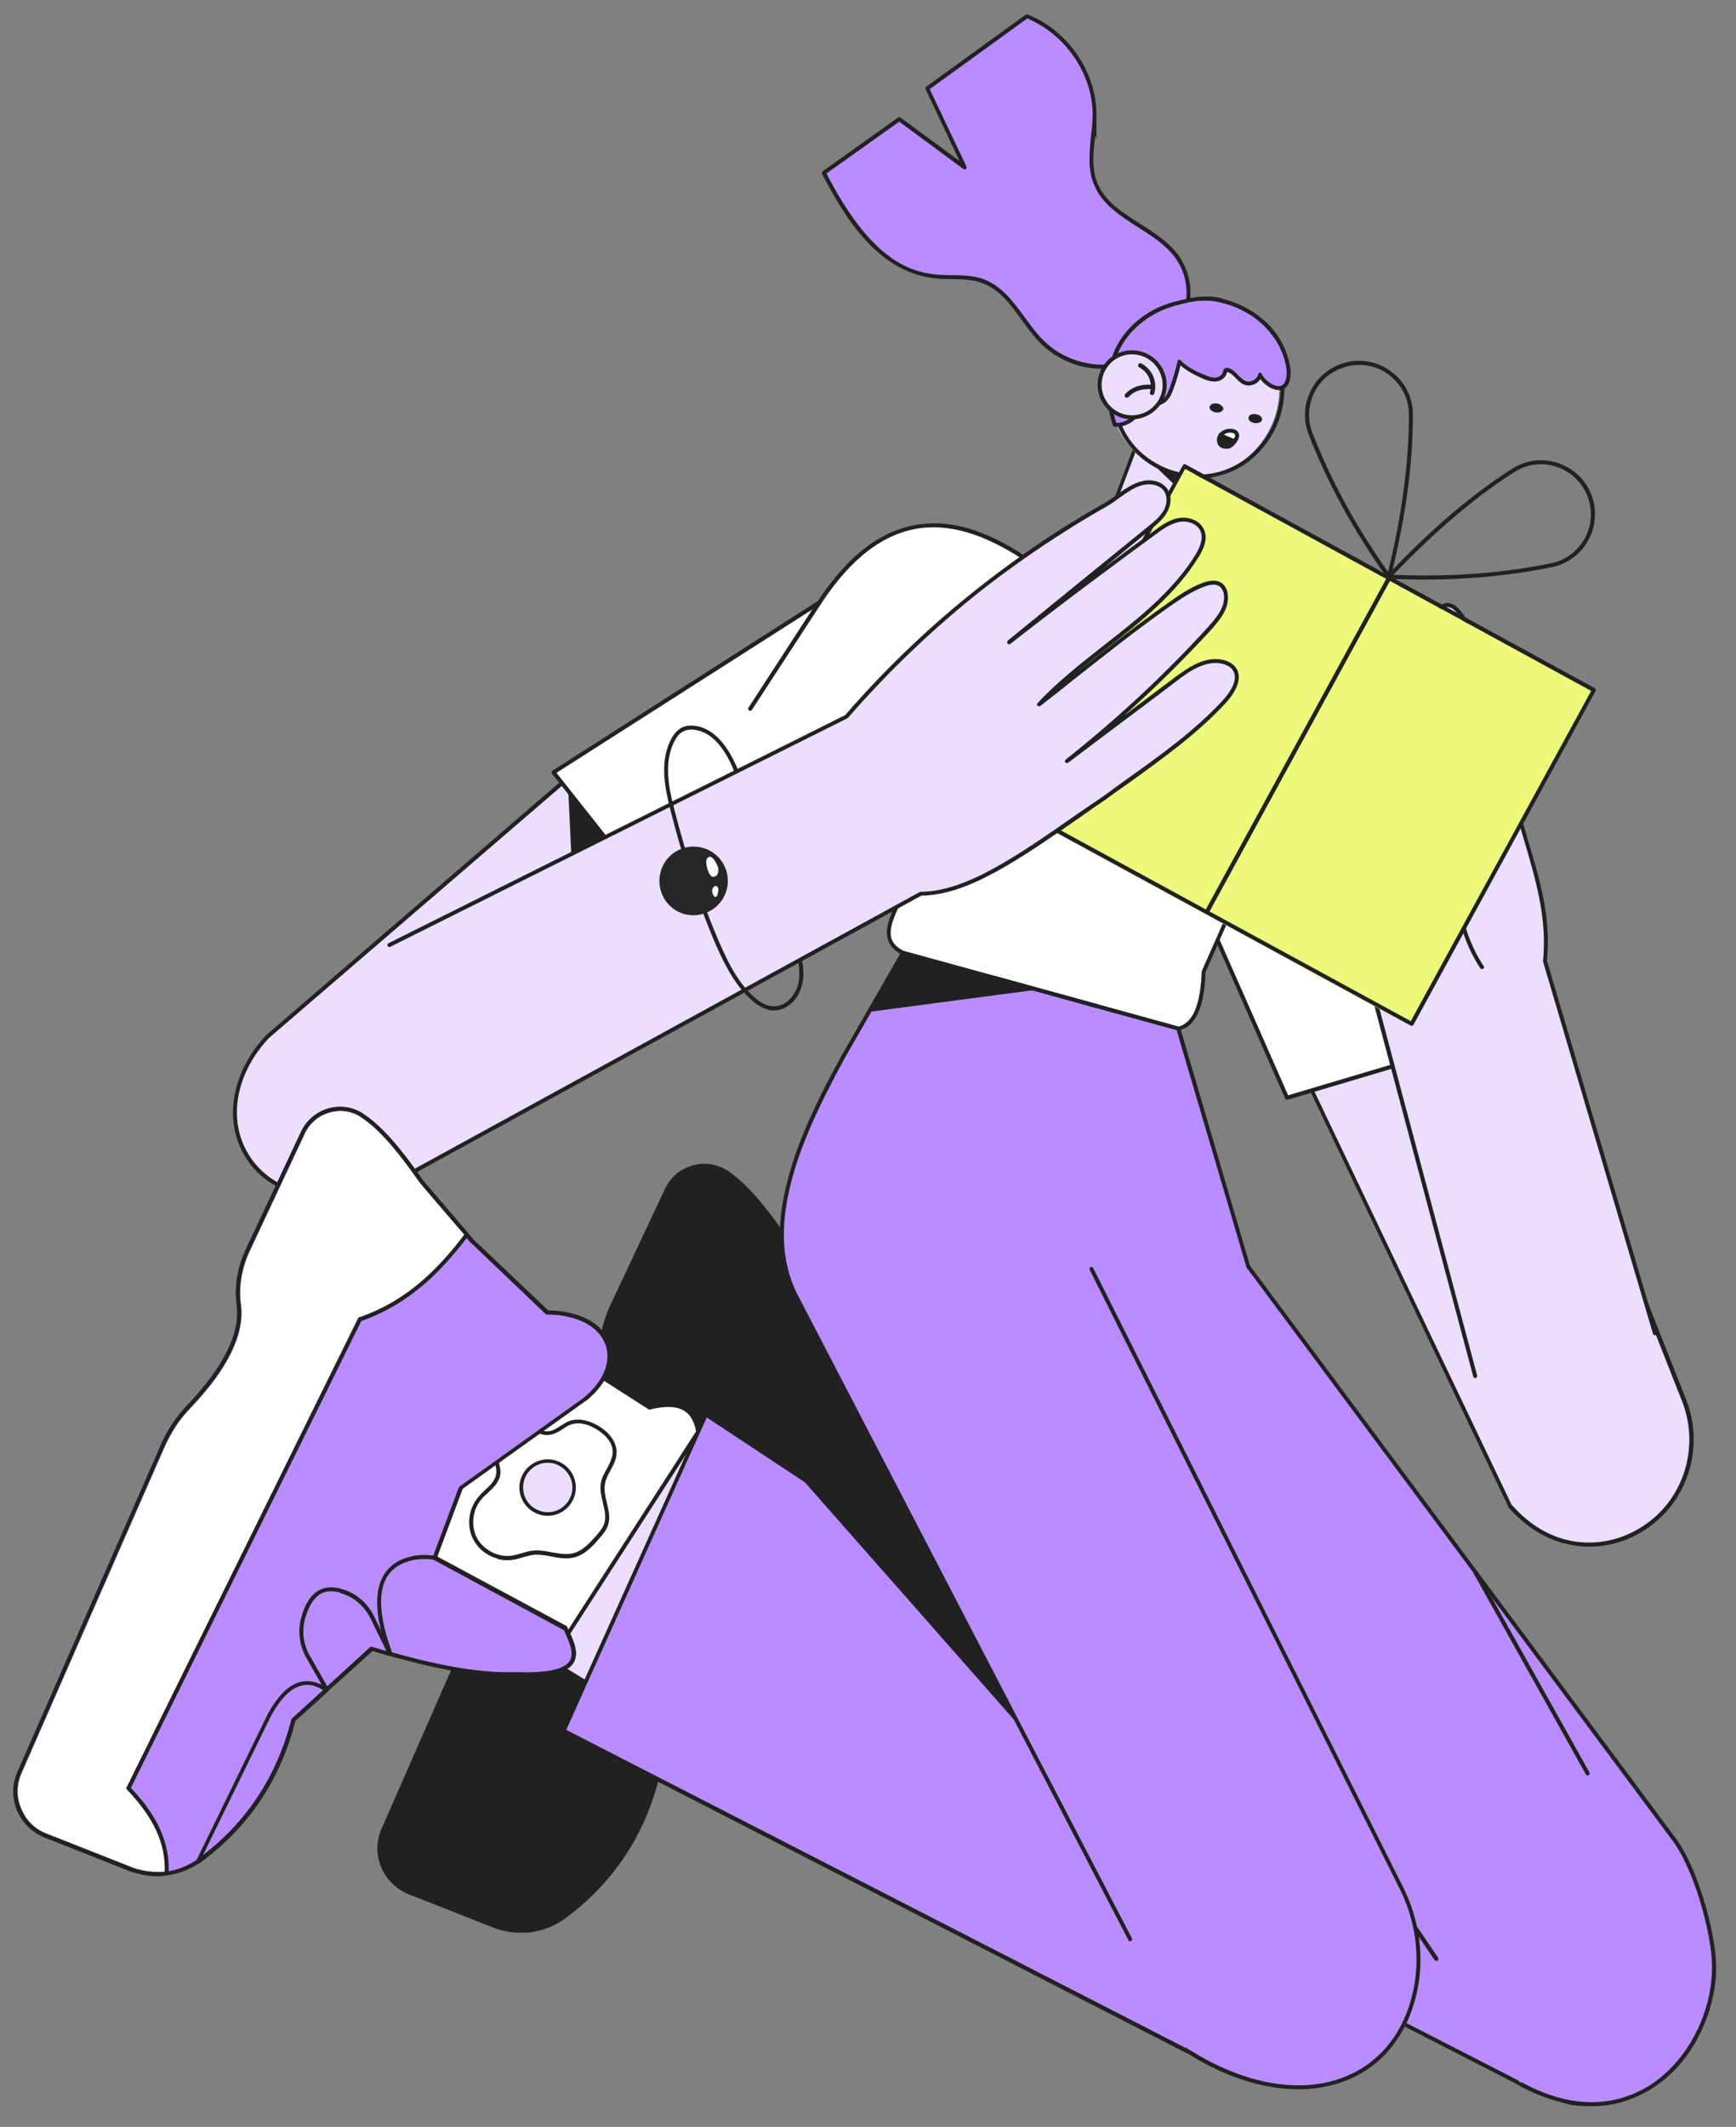 <?xml version="1.0" encoding="UTF-8"?>
<svg id="Layer_1" data-name="Layer 1" xmlns="http://www.w3.org/2000/svg" viewBox="0 0 587.01 718.94">
  <rect x="0" y="0" width="587.01" height="718.94" fill="#808080" stroke="none"/>
  <defs>
    <style>
      .cls-1 {
        fill: #d2c2f1;
      }

      .cls-2 {
        fill: none;
        stroke: #212121;
        stroke-linecap: round;
        stroke-linejoin: round;
        stroke-width: 1.5px;
      }

      .cls-3 {
        fill: #edf97a;
      }

      .cls-4 {
        fill: #212121;
      }

      .cls-5 {
        fill: #fff;
      }

      .cls-6 {
        fill: #ebdeff;
      }

      .cls-7 {
        fill: #272626;
      }

      .cls-8 {
        isolation: isolate;
      }

      .cls-8, .cls-9 {
        fill: #b98dff;
      }
    </style>
  </defs>
  <path class="cls-6" d="M384.57,149.73l-22,57.9,20.4,7.7,21.9-57.9-20.3-7.7h0Z"/>
  <path class="cls-4" d="M383.27,216.03l-21.4-8.1,22.3-59,21.4,8.1-22.3,59ZM363.37,207.23l19.2,7.3,21.5-56.8-19.2-7.3-21.5,56.8h0Z"/>
  <path class="cls-6" d="M519.17,346.03l50.1,126.8c6,14.8,1.7,32-10.9,41.9-13.4,10.4-33.2,11.1-47.9-5.8l-71.6-150.1,80.3-12.8h0Z"/>
  <path class="cls-4" d="M528.57,521.63c-6.9-1.9-13.2-6.1-18.6-12.2v-.2l-71.6-150.2c-.1-.2-.1-.4,0-.6.1-.1.3-.3.5-.3l80.3-12.7c.3-.1.6.1.7.4l50.1,126.8c6.2,15.2,1.6,32.7-11.1,42.6-7,5.5-15.5,8.1-23.9,7.5-2.1-.2-4.2-.6-6.2-1.1M511.07,508.53c6.7,7.7,15,12.2,23.9,12.8,8.1.6,16.2-1.9,23-7.2,12.2-9.5,16.6-26.4,10.6-41l-49.9-126.3-78.8,12.5,71.2,149.2Z"/>
  <path class="cls-5" d="M401.87,211.83c39.9-7.5,69.7-.7,71.9,45.9l45.4,88.3-84,25-32.5-74-.7-85.2h-.1Z"/>
  <path class="cls-4" d="M435.07,371.73c-.2-.1-.4-.2-.5-.4l-32.6-74v-.3l-.7-85.2c0-.3.2-.6.5-.7,12.5-2.3,23-3.1,31.9-2.3,10.1.9,18.1,3.8,24.4,8.8,10.1,8,15.5,21,16.4,39.9l45.3,88.2v.6c0,.2-.2.3-.4.4l-83.9,25h-.4,0ZM403.27,296.93l32.3,73.3,82.6-24.6-45-87.6c0-.1-.1-.2-.1-.3-.8-18.5-6-31.3-15.8-39.1-11.4-8.9-29.2-11-54.7-6.2l.7,84.5h0Z"/>
  <path class="cls-4" d="M402.97,161.03l-13.6-4.6,11,10.5,2.6-5.9Z"/>
  <path class="cls-6" d="M196.27,259.33l-105.8,91.1c-23.3,25-8.8,61.2,34.6,53.7,54.8-32.1,81.5-55.6,130.4-95.8l-59.2-49Z"/>
  <path class="cls-4" d="M101.37,404.13c-8.6-2.3-15.3-7.2-19.2-14.4-6.5-12-3.5-27.7,7.8-39.8l105.8-91.1c.3-.2.6-.2.9,0l59.2,49c.2.2.2.3.2.6s-.1.4-.2.5l-130.4,95.7s-.2.1-.3.1c-8.8,1.6-16.9,1.3-23.8-.6ZM90.87,350.93c-10.8,11.6-13.8,26.6-7.5,38.1,6.7,12.4,22.1,17.8,41.4,14.5l129.6-95.2-58.1-48.1-105.4,90.7h0Z"/>
  <path class="cls-8" d="M397.17,112.53c6.1-7.2,6.3-18.6.5-26.1-7.3-9.8-22.5-12.9-27.1-24.1-3.1-7.4-.5-15.6-.5-23.5,0-14.1-9.4-27.9-22.8-33.3l-33.7,24.3,12.6,26.7-22.1-16.3-25.5,18.2c8.3,16.3,19.7,33.4,38.2,35.1,5.1.4,10.5-.3,15.4,1.5,9.6,3.4,13.6,14.4,21,21.3,7.2,6.7,18.1,9.3,27.4,6.6,9.4-2.8,10.4-3.1,16.6-10.4Z"/>
  <path class="cls-4" d="M364.87,123.63c-4.5-1.3-8.7-3.6-12.2-6.8-2.7-2.5-5-5.7-7.2-8.7-3.9-5.4-7.6-10.4-13.5-12.5-3.2-1.2-6.6-1.2-10.2-1.3-1.7,0-3.4,0-5.1-.2-19.2-1.7-30.7-19.8-38.7-35.4-.1-.3,0-.7.3-.9l25.4-18.1c.3-.2.6-.2.8,0l20,14.7-11.5-24.3c-.2-.3-.1-.6.2-.8l33.7-24.4h.7c13.7,5.5,23.2,19.5,23.2,33.9s-.3,5.1-.5,7.6c-.6,5.6-1.2,10.8.9,15.6,2.5,6.1,8.2,9.7,14.2,13.5,4.7,3,9.6,6.1,12.9,10.5,5.9,7.8,5.7,19.4-.6,26.9-6.3,7.5-7.4,7.8-16.6,10.5h-.3c-5.1,1.6-10.7,1.6-15.9.2h0ZM331.17,93.93c.5.1.9.3,1.3.4,6.3,2.3,10.2,7.7,14.1,13,2.2,3,4.4,6.1,7.1,8.5,6.9,6.5,17.7,9.1,26.8,6.4h.2c9-2.7,10-3,16-10.2,5.9-7,6.1-17.9.5-25.2-3.2-4.2-7.9-7.2-12.5-10.1-5.9-3.8-12-7.7-14.7-14.2-2.2-5.2-1.6-10.8-1.1-16.2.3-2.5.6-5,.6-7.5,0-13.8-9.1-27.1-22.1-32.6l-33,23.9,12.4,26.1c.1.3.1.7-.2.9-.2.2-.5.2-.8,0l-21.7-16-24.6,17.5c14.7,28.7,27.7,33.3,37.3,34.2,1.7.1,3.4.2,5,.2,3.1,0,6.4.1,9.4.9h0Z"/>
  <path class="cls-6" d="M391.37,158.13c-20.5-10-20.7-37.4-3.2-50.2,7-5,16.3-6.1,24.6-4.2,18.8,4.4,24.7,27.7,15.7,42.9-8.3,14.1-24.1,17.8-37.1,11.5h0Z"/>
  <path class="cls-4" d="M397.37,160.73c-1.8-.5-3.6-1.2-5.3-2-9.4-4.6-15.3-13.1-16.1-23.3-1-10.8,4-21.5,12.8-28,6.7-4.8,16.1-6.5,25.2-4.3,8.1,1.8,14.4,7.3,17.8,15.3,3.9,9.2,3.3,20.2-1.7,28.6-4.1,6.9-10,11.6-17.2,13.6-5,1.5-10.4,1.5-15.5.1h0ZM414.57,104.63c-.3,0-.6-.1-.9-.2-8.7-2.1-17.7-.5-24.1,4.1-8.5,6.2-13.2,16.4-12.3,26.8.8,9.7,6.4,17.8,15.4,22.2,6.3,3,13.3,3.7,19.8,1.9,6.9-2,12.6-6.5,16.5-13.1,4.7-8.1,5.3-18.5,1.6-27.4-3.1-7.2-8.8-12.3-16-14.3Z"/>
  <path class="cls-9" d="M396.87,102.83c3.5-1,7.1-1.9,10.7-1.9s5.1.5,7.5,1.2c5.8,1.8,11.2,5.2,15.1,10,2.8,3.5,4.8,7.8,5.5,12.2.6,4-.8,8.7-5.6,6.2-1.7-.8-3.3-2.2-4-3.9-.4,2.2-3,3.6-5,2.8-2.4-.8-3.6-3.9-6-4.4h-.6c-.2.2-.2.5-.3.8-.2,1.3-1.6,2.3-2.9,2.4-1.3.2-2.7-.2-4-.7-3-1.3-6.2-2.9-8.5-5.2-.7,3.2-1.7,6.4-2.8,9.5-.4,1-.8,2.1-1.6,2.9-.5.6-1.1,1-1.8,1.3-1.8,1-4,1.3-6,.9-1,1.9-2,3.3-3.7,4.7-1.6,1.4-3.8,2.2-6,1.9-2.6-8-2.7-17,.7-24.8,3.3-7.8,11.1-13.7,19.3-15.9h0Z"/>
  <path class="cls-4" d="M376.77,144.23c-.2-.1-.4-.2-.5-.5-2.8-8.5-2.6-17.7.6-25.2,3.3-7.7,10.9-14,19.8-16.4,3.5-.9,7.2-1.9,10.9-1.9s4.9.4,7.7,1.3c6.2,1.9,11.6,5.5,15.4,10.1,3,3.7,4.9,8.1,5.6,12.6.4,2.4.1,5.6-1.8,7-.8.6-2.3,1.1-4.8-.1-.7-.4-2.4-1.4-3.5-3-.4.7-1,1.2-1.7,1.6-1.2.6-2.5.8-3.7.3-1.2-.4-2.1-1.4-3-2.3-.9-.9-1.8-1.8-2.9-2h0v.2c-.3,1.5-1.7,2.8-3.5,3-1.6.2-3.2-.3-4.3-.8-2.8-1.2-5.6-2.6-7.9-4.6-.7,2.9-1.5,5.8-2.6,8.5-.4,1.1-.9,2.2-1.7,3.1-.5.6-1.1,1.1-2,1.5-1.8,1-3.9,1.3-5.9,1-1.1,1.8-2,3.1-3.6,4.5-2,1.6-4.4,2.4-6.6,2.1v-.1M397.07,103.43c-8.4,2.3-15.8,8.4-18.9,15.6-3.1,7.1-3.3,15.8-.7,23.9,1.6.1,3.5-.6,5-1.9,1.6-1.3,2.5-2.6,3.5-4.5.2-.2.5-.4.8-.3,1.8.4,3.8.1,5.5-.8.7-.3,1.2-.7,1.6-1.2.7-.7,1.1-1.7,1.5-2.7,1.1-3,2.1-6.2,2.8-9.4,0-.2.2-.4.4-.5.3-.1.5,0,.7.2,2.2,2.3,5.3,3.8,8.3,5,1.1.5,2.4.9,3.6.8,1-.2,2.2-.9,2.3-1.9h.1c0-.4.1-1,.6-1.2.4-.3.7-.2,1-.2,1.5.4,2.5,1.4,3.5,2.5.9.8,1.6,1.6,2.6,2,.8.3,1.7.2,2.6-.3.8-.5,1.4-1.2,1.6-2,0-.3.3-.5.6-.6.2,0,.5.2.6.5.6,1.3,1.9,2.6,3.6,3.5,1.5.7,2.6.8,3.4.2,1.3-.9,1.6-3.5,1.3-5.7-.7-4.3-2.5-8.4-5.4-11.9-3.6-4.5-8.8-7.9-14.7-9.7-2.6-.8-5-1.2-7.3-1.2-3.6-.1-7.1.9-10.6,1.8"/>
  <path class="cls-5" d="M423.57,273.83l-20.6-61.7-40.7-11.2c-30.4-26.8-59.6-36.2-85.2,2.7l-89.9,57.5,53.2,67.3,64.9-45.6v19.5c-4,7.7-8.4,15.6.1,19.7l93.1,25.6c6.3-1.5,8.1-9.6,8.6-19.3l7.9-17.9c11.3-10.7,10.6-23.5,8.6-36.6Z"/>
  <path class="cls-4" d="M240.27,329.13c-.2,0-.3-.2-.4-.3l-53.2-67.3c-.1-.1-.2-.3-.1-.5,0-.2,0-.4.2-.5l89.8-57.4c10.4-15.7,21.7-24.2,34.5-25.9,7.9-1.1,16.3.5,25.4,4.9,8.1,3.9,16.6,9.8,26.1,18.2l40.6,11.2c.2,0,.4.2.5.4l20.5,61.7h.1c2,12.8,2.9,26.2-8.8,37.2l-7.8,17.7c-.4,8.8-1.9,18-9,19.8h-.3l-93.2-25.6h-.1c-2.6-1.3-4.1-2.9-4.8-5-1.4-4.3,1.4-9.8,4.1-15l.3-.6v-18l-63.9,44.9c-.1.1-.4.1-.5.1h0ZM188.17,261.23l52.4,66.3,64.3-45.2c.2-.2.5-.2.7-.1.3.1.4.4.4.6v19.5s0,.2-.1.3l-.3.7c-2.6,5-5.3,10.2-4.1,14,.6,1.7,1.9,3,4.1,4.1l92.9,25.6c6.2-1.7,7.5-10.4,7.9-18.7,0-.1,0-.2.1-.3l7.9-17.9s0-.1.1-.2c11.3-10.6,10.4-23.5,8.4-36l-20.4-61.3-40.4-11.1s-.2,0-.3-.1c-19.6-17.3-36.1-24.8-50.6-22.9-12.3,1.7-23.3,10-33.5,25.5,0,0-.1.1-.2.2l-89.3,57h0Z"/>
  <path class="cls-6" d="M393.37,132.93c-1.6,5.9-7.6,9.3-13.5,7.7s-9.3-7.6-7.7-13.5c1.6-5.9,7.7-9.3,13.5-7.7,5.9,1.6,9.3,7.7,7.7,13.5Z"/>
  <path class="cls-4" d="M379.67,141.33c-6.2-1.7-9.8-8.2-8.1-14.4,1.7-6.2,8.1-9.8,14.3-8.1,6.2,1.7,9.9,8.1,8.2,14.3-1.7,6.2-8.2,9.9-14.4,8.2ZM385.47,120.13c-5.4-1.5-11.1,1.7-12.6,7.2s1.7,11.2,7.2,12.7,11.2-1.8,12.7-7.2c1.5-5.5-1.8-11.2-7.3-12.7h0Z"/>
  <path class="cls-6" d="M522.37,324.83c2.1-19.5-6-37.1-10.7-56.6-2.2-8.8-12.1-66.4-22.9-63.6-2.3.6-3.9,2.8-4.5,5.1-.5,2.4-.2,4.8.1,7.1,1.8,13.9,3.6,27.7,5.5,41.5-2.9-16.4-6.6-32.7-11-48.7-.8-2.8-1.7-5.7-3.6-8-1.9-2.2-5.1-3.6-7.8-2.4-2.1.9-3.4,3-4.1,5.3-1.7,5.1-.8,10.7.1,16,1.3,7.4,2.4,14.9,4.1,22.2,1.4,6,1.4,12.6,3.1,18.5-3.7-13.7-7.4-27.4-11.1-41.1-.7-2.8-1.5-5.5-2.4-8.1-.5-1.5-1.1-2.9-1.8-4.3-1.1-2.5-2.7-4.9-5-6.2-2.4-1.4-5.7-1.3-7.5.7-1,1.2-1.4,2.8-1.6,4.3-1.6,10.4,1.7,20.8,4.9,30.7,3,9.3,6.6,18.3,7.3,28-3.5-9.4-7.1-18.7-10.8-28-2.6-6.6-5.2-19.9-11.7-23.9-1.6-1-3.9-1.1-5.4.2-.7.6-1.1,1.6-1.4,2.5-1.7,5.1-1,10.7.1,16,3.3,17.2,11,33.2,14.6,50.3,4.2,20,11.6,36.8,24.1,48.5l45,168.6,51.6-48.7-37.2-125.9h0Z"/>
  <path class="cls-4" d="M498.67,465.83c-.2-.1-.4-.3-.5-.5l-35.8-134.2c-11.6-10.9-19.5-26.8-24.2-48.7-1.7-8.2-4.4-16.3-7.1-24.1-2.8-8.5-5.8-17.2-7.5-26.2-1-5.1-1.9-10.9,0-16.4.3-.8.7-1.9,1.6-2.7,1.7-1.6,4.4-1.3,6.2-.3,5.2,3.2,7.8,11.7,10,18.5.7,2.2,1.3,4.2,1.9,5.7,3,7.5,6,15.2,8.8,22.7-1-5.7-2.9-11.3-4.8-17-.6-1.7-1.2-3.5-1.7-5.2-3.1-9.5-6.6-20.3-5-31,.2-1.6.6-3.3,1.8-4.6,1.6-1.9,5-2.8,8.3-.9,2.8,1.5,4.4,4.4,5.4,6.5.6,1.3,1.2,2.8,1.7,4.4,1,2.6,1.7,5.4,2.5,8.1l7.6,28.3c-.2-1.8-.5-3.6-.9-5.3-1.4-5.8-2.4-11.7-3.3-17.5-.3-1.6-.5-3.2-.8-4.8-.9-5.1-1.9-10.9-.2-16.4.7-2,2-4.6,4.6-5.7,3.2-1.3,6.7.5,8.6,2.7,2,2.4,2.9,5.6,3.6,8.2,2.6,9.2,4.9,18.5,6.9,27.8l-2.7-20.3c-.3-2.3-.6-4.9,0-7.3.6-2.8,2.6-5.1,4.9-5.7,1.1-.3,2.1,0,3.2.6,8.5,5.3,15.6,40.1,19.1,56.9.6,3,1.1,5.4,1.4,6.7,1.3,5.2,2.8,10.3,4.2,15.2,4.2,13.9,8.1,27,6.6,41.4l37.2,125.8c0,.4,0,.7-.5.8-.4.1-.7-.1-.8-.4l-37.2-125.9v-.3c1.4-14.2-2.4-27.2-6.5-41-1.5-5-3-10.1-4.3-15.3-.3-1.3-.8-3.7-1.4-6.7-3.2-15.3-10.5-51.1-18.5-56-.7-.5-1.5-.6-2.2-.5-1.8.5-3.4,2.3-3.9,4.7-.6,2.2-.3,4.6,0,6.8l5.5,41.5c.1.4-.2.7-.5.8-.4,0-.7-.2-.8-.6-2.9-16.3-6.6-32.7-11-48.6-.7-2.5-1.5-5.5-3.4-7.7-1.6-1.9-4.5-3.4-7-2.3-2.2.9-3.3,3.4-3.8,4.9-1.6,5.1-.6,10.7.2,15.7.3,1.6.5,3.2.8,4.8,1,5.7,1.9,11.7,3.3,17.4.6,2.7,1,5.6,1.3,8.4.4,3,.8,6.1,1.5,8.9l.2,1.1c.1.3-.1.7-.4.8-.4.1-.7-.1-.8-.5-.1-.3-.2-.7-.3-1l-10.8-40.1c-.8-2.6-1.5-5.4-2.4-8-.6-1.6-1.1-3-1.8-4.2-1.4-3-2.9-4.9-4.8-6-2-1.1-5-1.2-6.6.7-.9,1-1.3,2.5-1.5,3.9-1.5,10.4,1.9,21,4.9,30.4.6,1.7,1.2,3.4,1.7,5.1,2.5,7.4,5.1,15,5.7,23,0,.3-.3.6-.6.7-.3.1-.6-.1-.8-.4-3.4-9.3-7.1-18.7-10.7-28-.7-1.6-1.3-3.6-2-5.8-2.1-6.6-4.7-14.9-9.4-17.7-1.4-.8-3.4-1.1-4.6,0-.7.6-1,1.5-1.3,2.3-1.7,5.1-.8,10.7.1,15.6,1.7,8.9,4.7,17.7,7.5,26.1,2.6,7.9,5.4,16,7.1,24.3,4.6,21.6,12.5,37.3,24,48,0,0,.1.2.2.3l35.8,134.4c.1.4-.1.8-.5.9h-.3Z"/>
  <path class="cls-4" d="M500.97,327.53c-.1,0-.3,0-.4-.2-4.5-6.8-7.5-15.3-8.8-25.3-1.1-8.9-.9-18-.6-26.8l.3-10.7c0-.4.3-.7.7-.7s.6.3.6.7l-.3,10.7c-.2,8.8-.5,17.8.7,26.6,1.2,9.8,4.1,18.1,8.5,24.7.2.3.2.7-.1.9-.2.1-.4.2-.6.1h0Z"/>
  <path class="cls-1" d="M482.47,315.23c2,8.8-1.4,16.6-11.1,16.9-9.4.3-17.5-8.7-23.5-14.7-6.3-6.4-10.8-14.3-15.3-22.1-6-10.5-11.9-21.1-17.7-31.7-1.5-2.7-3.1-5.5-3.1-8.6s1.9-6.4,5-6.8c1.5-.2,2.9.3,4.2.9,12.5,5.8,17.9,21,29.1,29,3,2.2,6.4,3.7,9.5,5.7,11.4,6.9,19.8,18.5,22.9,31.4h0Z"/>
  <path class="cls-4" d="M466.67,332.23c-7.1-1.9-13.3-8.3-18.1-13.1-.4-.5-.8-.9-1.2-1.3-6.5-6.6-11.2-14.9-15.4-22.2-6-10.4-11.9-21.1-17.8-31.7-1.3-2.5-3-5.6-3.1-8.9,0-3.3,2.1-7,5.6-7.5,1.7-.2,3.3.4,4.6,1,7.1,3.3,12,9.7,16.7,15.8,3.7,4.8,7.5,9.8,12.4,13.3,1.9,1.3,3.9,2.4,5.9,3.5,1.2.7,2.4,1.4,3.6,2.1,11.6,7.1,20.1,18.7,23.2,31.9.1.3-.1.7-.5.8-.4.1-.7-.2-.8-.5-3.1-12.8-11.3-24.2-22.6-31-1.1-.8-2.4-1.4-3.6-2.1-2-1.1-4.1-2.3-6-3.6-5-3.6-8.9-8.7-12.6-13.6-4.9-6.3-9.5-12.2-16.3-15.3-1.1-.5-2.5-1.1-3.9-.9-2.7.3-4.4,3.4-4.4,6.1.1,3,1.6,5.8,3,8.3,5.8,10.5,11.8,21.2,17.8,31.7,4.1,7.2,8.8,15.4,15.2,21.9l1.2,1.2c5.9,6.1,13.3,13.6,21.8,13.3.3,0,.7.3.7.7s-.3.7-.7.7c-1.6,0-3.2-.2-4.7-.6h0Z"/>
  <g id="Layer_1-2" data-name="Layer 1">
    <path class="cls-3" d="M538.63,233.88l-138.44-75.64-61.72,113.11,138.44,75.43,61.72-112.91h0Z"/>
    <path class="cls-4" d="M338.43,271.22l-.08-.03c-.09-.04-.18-.15-.25-.31,0-.24,0-.46.07-.67l61.79-112.92c.17-.35.54-.48.9-.33l65,35.54,2.11,1.35-1.44-2.1c-10.31-15.1-18.17-29.78-24.02-44.9-1.75-4.63-1.65-9.45.3-13.91,1.84-4.35,5.35-7.76,9.87-9.61,4.5-1.85,9.42-1.84,13.84.03,1.1.47,2.16,1.05,3.15,1.73,5.11,3.35,8.11,8.97,8.06,15.04.11,15.03-2.05,32.07-6.41,50.64l-.43,1.83,1.3-1.35c13.13-13.56,26.3-24.61,39.15-32.83,5.02-3.2,11.29-3.72,16.77-1.4l.2.09c5.6,2.37,9.59,7.35,10.73,13.34.83,4.77-.16,9.58-2.79,13.53-2.65,3.99-6.83,6.81-11.46,7.73-16.09,3.26-32.72,4.6-50.85,4.09l-2.26-.08,2,1.05,65.55,35.84c.37.18.49.58.31.95l-61.61,112.89c-.14.23-.59.37-.87.25l-138.63-75.48ZM409,308.09l68.04,37.08,61.01-111.66-68.05-37.18-61,111.77ZM339.74,270.35l68,37.06,61-111.77-68-37.16-61.01,111.87ZM527.5,158.23c-5.1-2.16-10.74-1.66-15.47,1.37-12.74,8.09-26.23,19.48-40.1,33.87l-.8.83,1.16.04c18.95.69,36.02-.6,52.2-3.95,4.31-.87,8.08-3.41,10.59-7.13,2.51-3.72,3.41-8.18,2.55-12.56-.86-4.85-4-9.2-8.41-11.63-.43-.26-.8-.44-1.21-.62l-.49-.21ZM466.28,124.7c-4.17-1.77-8.92-1.79-13.05-.07-4.15,1.59-7.43,4.76-9.21,8.92-1.76,4.11-1.84,8.64-.23,12.76,6.04,15.6,14.18,30.68,24.9,46.1l.66.95.27-1.12c4.52-18.84,6.81-36.36,6.8-52.06-.04-5.68-2.76-10.77-7.47-13.96-.2-.15-.42-.28-.64-.42-.19-.12-.39-.24-.58-.38-.51-.28-.98-.51-1.46-.71Z"/>
  </g>
  <path class="cls-9" d="M514.37,704.53l-211.3-108.4,48.1-106.9,176.1,116.3-12.9,99h0Z"/>
  <path class="cls-4" d="M514.17,705.13h0l-211.3-108.4c-.3-.2-.4-.6-.3-.9l48.1-106.9c0-.2.2-.3.5-.4h.5l176.1,116.3c.2,0,.3.4.3.6l-13,99.1c0,.2,0,.4-.3.5s-.4,0-.5,0h0l-.1.1ZM303.97,595.83l209.8,107.6,12.8-97.6-175.1-115.6-47.5,105.6h0Z"/>
  <path class="cls-4" d="M379.27,522.73l-69.7-45.5-68.4,61.7,91,55.7,47.1-71.9Z"/>
  <path class="cls-4" d="M332.07,595.33h-.2l-91.1-55.7c-.1-.1-.2-.3-.3-.5,0-.2,0-.4.2-.6l68.5-61.7c.2-.2.6-.2.8,0l69.6,45.5c.1,0,.2.2.3.4,0,.2,0,.4-.1.5l-47,71.9c-.1.2-.4.3-.7.3h0v-.1ZM242.27,538.83l89.7,54.9,46.3-70.8-68.6-44.8-67.4,60.7h0Z"/>
  <path class="cls-4" d="M297.77,585.13c-13.6.4-28-2.7-42.6-6.8h-.2c-2-.6-4-1.2-6.1-1.9-4.8,4.4-9.8,8.9-15.3,13.9-3.5,3.2-7.3,6.6-11.3,10.2-5.1,20-15.7,35.8-31.7,47.5-.3.2-.5.4-.7.5-3.2,2.2-6.8,3.5-10.5,4-4,.5-8.3,0-12.2-1.5l-12.5-5-16.2-6.4c-8.5-3.3-12.5-13-8.8-21.4l48.3-110.1c2.2-5,5.2-9.5,9-13.5,12.8-13.5,18.1-24.8,16.8-34.3-.8-6.2.4-12.7,3-18.4l18.7-39.8c3.6-7.8,13.4-10.5,20.5-5.7,6.5,4.5,13.1,12.7,19.7,22.2l15.3,17.9,1.9,2.3,25.3,24c22,.2,27.8,17.1,12.6,29.4l-41.8,29.8-8.8,23.7h.1l44.1,23.8c3.8,8.1,7.7,16.3-16.6,15.6h0Z"/>
  <path class="cls-4" d="M169.47,652.43c-.9-.2-1.7-.5-2.5-.8l-28.7-11.3c-4.3-1.7-7.6-5-9.4-9.2-1.7-4.3-1.7-8.9.2-13.1l48.3-110.1c2.2-5.1,5.3-9.8,9.1-13.7,12.3-13,18-24.3,16.7-33.8-.9-6.2.2-12.7,3-18.8l18.7-39.8c1.8-3.9,5.3-6.8,9.4-7.9,4.2-1.2,8.5-.4,12.1,2,5.7,3.9,12,11,19.8,22.3l17.2,20.1,25.1,23.8c10.7.2,18.4,4.3,20.8,11.1,2.2,6.4-.8,13.7-8,19.5h-.1l-41.6,29.7-8.6,22.9,43.8,23.6c.1,0,.2.2.3.3v.2c2,4.3,4,8.7,1.9,11.9-2.2,3.3-8.3,4.7-19.2,4.4-11.9.3-25.1-1.8-42.8-6.9h-.1c-2-.5-3.9-1.1-5.8-1.7-3,2.7-6.1,5.5-9.3,8.4l-5.7,5.2c-2.3,2.1-4.7,4.2-7.2,6.5l-4,3.6c-5,19.8-15.8,35.8-31.9,47.7-.3.1-.5.3-.7.5-3.2,2.2-6.9,3.6-10.8,4.1-3.3.4-6.7.2-10-.7M241.67,395.13c-2.3-.6-4.7-.6-7,0-3.8,1.1-6.9,3.7-8.6,7.3l-18.7,39.8c-2.7,5.8-3.7,12.1-2.9,18,1.3,9.9-4.4,21.6-17.1,34.9-3.7,3.9-6.6,8.3-8.8,13.3l-48.3,110.1c-1.7,3.9-1.7,8.2-.1,12.1,1.6,3.9,4.6,6.9,8.6,8.4l28.6,11.3c3.8,1.5,8,2,12,1.5,3.6-.5,7.1-1.8,10.1-3.8.3-.2.5-.4.7-.5,15.9-11.7,26.5-27.6,31.5-47.2,0-.1,0-.2.2-.3l4.1-3.7c2.5-2.3,4.8-4.4,7.1-6.5h.1l5.7-5.2c3.3-3,6.5-5.9,9.5-8.7.2,0,.5-.2.7,0,2.1.6,4.1,1.2,6.1,1.8h.1c17.7,5,30.7,7.1,42.5,6.9,10.3.3,16.1-1,18-3.8,1.8-2.7-.1-6.7-1.9-10.6l-44.1-23.8c-.3,0-.4-.5-.3-.8l8.9-23.7c0-.1.1-.2.2-.3l41.8-29.8c6.8-5.5,9.6-12.2,7.6-18-2.2-6.3-9.6-10.1-19.8-10.2-.1,0-.3-.1-.4-.2l-25.3-24h-.1c0-.1-17.2-20.2-17.2-20.2h-.1c-7.7-11.2-13.9-18.2-19.5-22.1-1.2-.9-2.5-1.5-3.9-1.8"/>
  <path class="cls-4" d="M179.27,653.13c-.3,0-.5-.3-.5-.7.6-9.6-3.5-18.6-12.7-28.3-.2-.2-.3-.5-.1-.8l78.2-158.4c0-.2.2-.3.4-.4,17.1-5.9,27.8-17.7,35.9-28.4.2-.3.6-.4.9-.1.3.2.4.6.1.9-8.2,10.8-18.9,22.7-36.2,28.8l-77.9,157.8c9.3,9.9,13.3,19.1,12.7,29,0,.4-.3.7-.7.6h-.1,0Z"/>
  <path class="cls-4" d="M189.67,649.23s-.1-.1-.2-.2c-.3-.2-.3-.5-.2-.8l24.4-49.8c3.5-6.2,7-9.8,10.9-10.8,2.9-.7,6,0,9.4,2.1.2,0,.4.4.3.7,0,.1-.1.3-.2.4-2.3,2.1-4.7,4.2-7.2,6.5l-4,3.6c-5,19.8-15.8,35.8-31.9,47.6-.3.2-.5.4-.7.6h-.6v.1ZM229.37,589.03c-1.5-.4-3-.4-4.4,0-3.6.9-6.9,4.3-10.2,10.2l-23.1,47.2c15.1-11.5,25.2-27,30-46,0-.1,0-.2.2-.3l4.1-3.7c2.2-2.1,4.4-4,6.5-5.9-1.1-.7-2.1-1.1-3.1-1.4v-.1Z"/>
  <path class="cls-4" d="M233.37,590.93c-.1,0-.3-.2-.4-.3l-6.2-10.9c-2.4-4.2-3.1-9.2-1.8-13.7,1.3-4.8,3.3-7.8,6-9.3,2.3-1.2,5-1.3,8.2-.3,4.5,1.5,8.4,4.9,10.6,9.4l5.8,12.2c.2.2.1.5,0,.7-.2.2-.5.3-.7.2-1.9-.5-3.9-1.1-5.8-1.7-3,2.7-6.1,5.5-9.3,8.4l-5.7,5.2s-.2.1-.4.2h-.2M238.07,557.53c-2.5-.7-4.7-.5-6.5.4-2.3,1.3-4.1,4.1-5.3,8.4-1.2,4.2-.6,8.9,1.7,12.8l5.8,10.1,5.1-4.6c3.3-3,6.5-5.9,9.5-8.6.2-.2.5-.3.7-.2,1.5.5,3.1.9,4.7,1.4l-5.3-10.9c-2-4.1-5.5-7.3-9.8-8.6-.2,0-.4-.1-.6-.2h0Z"/>
  <path class="cls-4" d="M257.47,579.63c-.9-.2-1.7-.4-2.5-.7-.2,0-.4-.2-.5-.4-4.3-11.7-5-20.5-2-26.2,1.8-3.4,4.9-5.7,9.2-6.9,2.5-.7,5.4-.7,8.7-.3h.3l44.1,23.8c.1,0,.2.2.3.3v.2c2,4.2,4,8.6,1.9,11.9-2.2,3.3-8.3,4.7-19.2,4.4-11.3.3-23.8-1.6-40.3-6.2h0v.1ZM255.67,577.73c17.4,5,30.4,7,42.1,6.8,10.3.3,16.1-1,18-3.8,1.8-2.7-.1-6.7-1.9-10.6l-43.8-23.6c-3.1-.5-5.8-.4-8,.2-4,1.1-6.8,3.2-8.4,6.3-2.8,5.3-2.1,13.6,2,24.7h0Z"/>
  <path class="cls-4" d="M412.97,139.13c-.9.5-2.4.4-3.3-.3s-.9-1.7.1-2.2c.9-.5,2.3-.3,3.2.4.9.7.9,1.6,0,2.1h0Z"/>
  <path class="cls-4" d="M426.07,142.73c-.9.5-2.4.4-3.3-.3s-.8-1.7.1-2.2,2.4-.3,3.3.4c.8.7.8,1.7-.1,2.1Z"/>
  <path class="cls-4" d="M413.57,151.53c-.2,0-.4-.1-.6-.2-.8-.4-1.3-1.1-1.4-2-.2-1,0-1.8.6-2.6.1-.2.5-.3.8-.2l4.8,2.1c.1,0,.2.2.3.4v.6c-.1.2-.3.4-.5.5-.3.5-.9,1-1.7,1.4-.7.2-1.6.2-2.3,0h0ZM412.97,148.03c-.1.3-.2.7-.1,1.1,0,.5.3.8.7,1,.6.3,1.3.2,1.8.1.4-.2.8-.5,1-.7l-3.4-1.5h0Z"/>
  <path class="cls-6" d="M417.27,226.03c-.9-1.3-2.4-2-4-2.3-5.8-1.3-11.4,2.6-16.1,6.2-12.4,9.4-24,17.9-36.4,27.4,17.3-13.7,33.5-28.8,48.4-45.1,2.8-3.1,5.8-6.8,5.4-11-.1-1.4-.7-2.8-1.8-3.6-1.6-1.1-3.8-.7-5.6,0-4.4,1.5-8.3,4.2-12.1,6.9-15.3,10.9-28.9,22.1-43.7,33.6,16.7-17.9,40.5-29.3,53.4-50.1,1.6-2.6,3-5.8,1.8-8.7s-4.8-4.1-7.9-3.5c-3.1.5-5.8,2.4-8.3,4.3-16.3,12-33.2,24.5-49.1,37,15.9-12.9,31.7-25.9,47.6-38.8,1.9-1.5,3.8-3.1,5.1-5.2,1.2-2.1,1.7-4.8.5-6.9-1.4-2.8-5-3.7-8-3-4.5,1.1-8.3,5-12.3,7.2-4.8,2.8-9.6,5.6-14.4,8.6-9.4,6-18.5,12.4-27.3,19.3-16.8,13.1-32.3,27.9-46.3,43.9l-154.5,77.2-6.6,84.7,186.4-102.1c17.7,0,38.2-16,61.9-32.3,13.7-10,29.1-20.1,40.6-32.6,2.9-3,5.8-7.7,3.3-11.1h0Z"/>
  <path class="cls-4" d="M124.87,404.73c-.1,0-.3,0-.4-.3-.2-.3,0-.7.3-.9l186.4-102.1h.3c15.3-.1,32.6-12.2,52.7-26.2,2.9-2,5.8-4,8.8-6,2.4-1.8,5-3.6,7.4-5.4,11.7-8.3,23.7-16.9,33.1-27.1,1.8-2,5.8-6.9,3.3-10.3-.7-1-2-1.7-3.6-2.1-5.5-1.2-11,2.5-15.6,6.1-6.2,4.7-12.3,9.3-18.2,13.7-5.9,4.4-12,9-18.2,13.7-.3.2-.7.1-.9-.1-.3-.3-.2-.7.1-1,17.2-13.6,33.5-28.7,48.3-45,2.7-3,5.6-6.5,5.2-10.5-.1-1.3-.7-2.4-1.5-3-1.1-.8-2.8-.8-5,0-4.4,1.6-8.4,4.4-11.9,6.8-11.3,8-21.5,16.1-32.3,24.6-3.7,3-7.5,6-11.4,9-.3.2-.7.2-.9-.1-.3-.2-.3-.6,0-.9,6.7-7.2,14.7-13.4,22.4-19.5,11.4-8.9,23.2-18.1,30.9-30.5,1.3-2.2,2.9-5.3,1.8-8s-4.6-3.7-7.2-3.2c-3.1.6-5.7,2.5-8,4.2-14.9,10.9-32.4,23.9-49.1,37-.3.2-.7.2-1-.1-.2-.3-.1-.7.1-1l47.6-38.7c1.9-1.5,3.7-3,5-5.1,1-1.6,1.6-4.2.5-6.3-1.3-2.5-4.7-3.1-7.3-2.5-2.8.6-5.4,2.5-8,4.3-1.3,1-2.7,2-4.1,2.8-5.3,3-10,5.8-14.3,8.6-9.4,5.9-18.6,12.4-27.4,19.2-16.7,13.1-32.2,27.9-46.1,43.9,0,0-.1.1-.2.1l-154.5,77.2c-.3.2-.7.1-.9-.3-.2-.3,0-.7.3-.9l154.4-77.1c13.9-16,29.4-30.8,46.2-43.9,8.8-6.9,18-13.4,27.4-19.4,4.4-2.7,9.1-5.6,14.5-8.6,1.3-.8,2.6-1.7,3.9-2.7,2.7-1.9,5.4-3.8,8.5-4.5,3.1-.8,7.1.1,8.8,3.2,1.2,2.2.9,5.1-.6,7.6-1.3,2.2-3.4,3.9-5.2,5.4l-16,13.1c5.8-4.3,11.4-8.5,16.7-12.3,2.4-1.8,5.2-3.9,8.5-4.5,3.2-.6,7.3.6,8.7,4,1.4,3.2-.4,6.8-1.9,9.2-7.8,12.6-19.6,21.9-31.1,30.9-3.5,2.7-6.9,5.4-10.3,8.2,10.2-8.1,20-15.8,30.8-23.4,3.6-2.6,7.6-5.4,12.2-7.1,2.7-.9,4.8-.9,6.3.2,1.1.8,1.9,2.3,2,4,.5,4.5-2.6,8.3-5.5,11.6-9.3,10.1-19.2,19.9-29.5,29.1,5.4-4.1,10.9-8.2,16.6-12.5,4.9-3.7,10.6-7.6,16.7-6.3,1.3.3,3.2,1,4.4,2.6,3,4.3-1.4,9.8-3.4,12-9.5,10.3-21.6,19-33.3,27.4-2.5,1.7-5,3.5-7.4,5.3-3,2-6,4.1-8.8,6.1-20.2,14-37.7,26.2-53.4,26.3l-186.2,102h-.5Z"/>
  <path class="cls-6" d="M256.07,503.53l-69.6-45.5-68.4,61.7,91,55.7,47-71.9Z"/>
  <path class="cls-4" d="M208.87,576.03h-.1l-91.1-55.7c-.2,0-.3-.3-.3-.5s0-.4.2-.6l68.5-61.7c.2-.2.5-.2.8,0l69.6,45.4c.1.1.2.3.3.5,0,.1,0,.3-.1.5l-47,71.9c-.2.2-.5.3-.7.2M119.17,519.63l89.7,54.9,46.3-70.8-68.6-44.8-67.4,60.7h0Z"/>
  <path class="cls-5" d="M236.07,484.03l-51.7,80.1-70.6-43,73.3-66.3,32.6,20.9c8.7-2.1,15-.7,16.4,8.3Z"/>
  <path class="cls-4" d="M184.27,564.73h-.2l-70.6-43c-.2,0-.3-.3-.3-.5s0-.4.2-.6l73.2-66.3c.3-.2.6-.2.9,0l32.4,20.7c5.6-1.4,9.6-1.1,12.5.8,2.3,1.6,3.8,4.3,4.4,8.1,0,.1,0,.3-.1.4l-51.7,80.1c-.1.3-.4.4-.7.3h0ZM114.97,521.03l69.2,42.2,51.2-79.4c-.6-3.2-1.8-5.5-3.8-6.8-2.5-1.7-6.4-1.9-11.7-.6h-.5l-32.2-20.6-72.2,65.3v-.1Z"/>
  <path class="cls-4" d="M168.17,526.83c-3.3-.9-6.3-3.1-8-6.2-2.5-4.5-1.9-10.5,1.5-14.5.7-.9,1.5-1.7,2.3-2.4,1.8-1.7,3.5-3.3,3.8-5.5.2-1.2-.1-2.4-.4-3.7-.3-1-.5-2-.6-3-.2-3.8,2.5-7.5,6.3-9,2.2-.8,4.9-.8,7.1,0,.5.1.9.3,1.4.4,1.5.6,2.8,1.1,4.4.8,1.3-.3,2.4-1,3.6-1.8.9-.5,1.7-1.1,2.7-1.5,3.7-1.5,7.7.2,9.8,1.4,4.2,2.4,6.6,5.9,6.4,9.4,0,2.1-1.1,4-2.1,5.9-.8,1.5-1.6,2.9-1.8,4.5-.4,2,.1,4.1.6,6.2.6,2.6,1.3,5.2.4,7.8-.6,1.8-1.9,3.2-3,4.5-2,2.3-4.7,5.4-8.4,6.3-2.6.7-5.2.2-7.7-.3-2-.4-4-.7-6-.6-1.2.2-2.4.5-3.7.9-1.1.3-2.2.7-3.4.8-1.7.3-3.5.2-5.2-.3h0v-.1ZM179.47,483.63c-1.9-.6-4.1-.5-5.9.2-3.3,1.2-5.6,4.5-5.4,7.6,0,.9.2,1.8.5,2.8.3,1.3.7,2.7.5,4.2-.4,2.7-2.4,4.5-4.3,6.3-.8.7-1.6,1.4-2.2,2.2-3,3.6-3.5,9.1-1.3,13.1,2.3,4,7.2,6.5,11.8,5.8,1.1-.2,2.1-.5,3.2-.8,1.3-.4,2.6-.8,4-.9,2.1-.2,4.3.2,6.3.6,2.5.4,4.9.9,7.2.3,3-.8,5.2-3.1,7.7-5.9,1-1.2,2.2-2.5,2.7-4,.8-2.2.2-4.6-.4-7.1-.5-2.2-1.1-4.4-.7-6.7.3-1.8,1.2-3.4,2.1-5,.9-1.7,1.8-3.4,1.9-5.3.2-4.4-4.4-7.3-5.8-8.1-1.8-1.1-5.4-2.6-8.6-1.3-.8.3-1.6.8-2.4,1.4-1.3.8-2.5,1.6-4.1,1.9-2,.4-3.6-.2-5.1-.8-.5-.1-.9-.3-1.3-.4h-.3"/>
  <path class="cls-6" d="M193.77,505.13c-1.3,4.8-6.2,7.6-10.9,6.3-4.8-1.3-7.6-6.2-6.3-11,1.3-4.7,6.2-7.5,11-6.2s7.5,6.2,6.2,10.9Z"/>
  <path class="cls-4" d="M182.67,512.03c-5.1-1.4-8.1-6.7-6.7-11.7,1.4-5.1,6.7-8.1,11.8-6.7,5,1.4,8,6.6,6.6,11.7-1.4,5.1-6.6,8.1-11.7,6.7h0ZM187.37,494.73c-4.4-1.2-9,1.4-10.2,5.9-1.2,4.4,1.4,9,5.8,10.2,4.5,1.3,9-1.4,10.3-5.8,1.2-4.4-1.4-9-5.9-10.3h0Z"/>
  <path class="cls-9" d="M336.77,330.73l-10.3,30.6c-8,25.6-11.8,50.4,3.7,71.1l184.2,272.1c39.1,21.4,66.3-12.7,65.2-41.1-.4-10.6-6.2-32.3-13.9-42.3l-143.6-193-23.7-80.5-61.6-16.9h0Z"/>
  <path class="cls-4" d="M526.57,710.23c-4.1-1.1-8.3-2.8-12.6-5.1-.3-.2-.4-.6-.2-.9.2-.4.6-.5.9-.3,19.6,10.7,34.1,6.5,42.8,1.2,13.2-8.2,22-25.3,21.4-41.7-.3-10.1-6-32-13.8-41.9l-143.5-193s-.1-.1-.1-.2l-23.6-80.1-60.7-16.7-10,30c-4.8,15.4-7,26.8-7,37.2s3.4,23.8,10.5,33.3l155.6,229.7c.2.3.1.8-.2,1-.3.2-.8,0-1-.2l-155.5-229.8c-7.2-9.6-10.7-20.8-10.7-34s2.2-22.1,7-37.6l10.3-30.6c.1-.4.4-.6.8-.5l61.6,17c.2,0,.4.2.5.4l23.6,80.4,143.5,192.9c8,10.3,13.7,32.2,14.1,42.7.3,8-1.7,16.5-5.5,24.1-3.9,8-9.7,14.4-16.6,18.7-6.1,3.7-12.7,5.7-19.8,5.7s-7.8-.6-11.8-1.7h0Z"/>
  <path class="cls-9" d="M401.77,693.43l-211.2-108.4,48.1-106.9,176.1,116.3-13,99h0Z"/>
  <path class="cls-4" d="M401.67,694.13h-.2l-211.2-108.4c-.3-.2-.5-.5-.3-.9l48.1-106.8c0-.2.2-.3.4-.4h.6l176.1,116.2c.2.2.3.4.3.7l-13,99c0,.2-.2.4-.3.5h-.5v.1ZM191.47,584.73l209.8,107.7,12.8-97.7-175.1-115.6-47.5,105.6h0Z"/>
  <path class="cls-9" d="M305.88,322.4l-20.1,34.9c-16.1,29.2-27.4,57.2-16.7,80l133.2,256.5c36,22.8,69.5,12,76.7-19.9,2.6-12,.9-24.4-4.6-35.4l-104.8-209.2-2.1-89.9-61.7-17h.1Z"/>
  <path class="cls-4" d="M381.97,656.23c-.2,0-.3-.2-.4-.4l-113.6-218.6c-5.1-10.8-5.6-23.2-1.7-38.1,3-11.8,8.7-24.9,18.4-42.5l20.1-34.9c.1-.3.4-.4.7-.3l65.43,17.97c.3.1.5.5.4.9-.1.3-.4.5-.8.4l-64.83-17.87-19.8,34.4c-9.6,17.5-15.3,30.5-18.3,42.2-3.8,14.6-3.3,26.8,1.6,37.2l113.6,218.6c.1.3,0,.7-.3.9h-.5"/>
  <path class="cls-4" d="M423.57,704.03c-7.3-2-14.7-5.3-22.1-10-.3-.2-.4-.6-.2-.9.2-.4.6-.5.9-.3,18.8,11.9,38.1,15.2,53,9,11.6-4.8,19.6-14.9,22.6-28.5,2.6-11.5,1-23.9-4.5-34.9l-104.8-209.2c-.2-.4,0-.8.3-.9.3-.2.7-.1.9.3l104.8,209.3c5.6,11.2,7.3,23.9,4.6,35.7-3.1,14-11.4,24.5-23.3,29.4-9.5,3.9-20.6,4.2-32.2,1Z"/>
  <path class="cls-9" d="M174.67,565.93c-13.6.3-28-2.7-42.7-6.8h-.1c-2.1-.7-4.1-1.3-6.1-1.9-4.8,4.3-9.8,8.9-15.3,13.8-3.6,3.3-7.3,6.6-11.3,10.3-5.1,20-15.8,35.8-31.7,47.5-.3.1-.5.3-.7.5-3.2,2.1-6.8,3.5-10.5,4-4.1.5-8.3,0-12.2-1.6l-12.5-4.9-16.2-6.4c-8.5-3.3-12.5-13-8.8-21.4l48.3-110.1c2.2-5,5.2-9.6,8.9-13.5,12.9-13.5,18.2-24.8,16.9-34.3-.8-6.3.3-12.7,3-18.4l18.7-39.8c3.6-7.8,13.4-10.6,20.4-5.7,6.6,4.5,13.2,12.7,19.7,22.2l15.4,17.9,1.9,2.2,25.3,24c21.9.3,27.7,17.2,12.6,29.5l-41.8,29.8-8.9,23.7h.2l44.1,23.8c3.7,8.1,7.7,16.3-16.6,15.6h0Z"/>
  <path class="cls-4" d="M46.37,633.23c-.9-.2-1.7-.5-2.6-.8l-28.6-11.3c-4.3-1.7-7.6-5-9.4-9.2-1.7-4.3-1.7-8.9.2-13.1l48.3-110.1c2.2-5.2,5.3-9.8,9.1-13.8,12.3-12.9,17.9-24.2,16.7-33.7-.9-6.2.2-12.7,3-18.8l18.7-39.8c1.8-3.9,5.2-6.8,9.4-8,4.2-1.1,8.5-.4,12,2.1,5.8,3.9,12.1,11,19.9,22.3l17.2,20.1,25.1,23.8c10.6.2,18.4,4.3,20.8,11.1,2.2,6.4-.8,13.7-8,19.5h-.1l-41.6,29.7-8.6,23,43.8,23.6c.1,0,.2.2.2.3v.2c2.1,4.2,4.1,8.6,2,11.9-2.2,3.3-8.3,4.7-19.2,4.4-11.9.3-25.1-1.9-42.8-6.9h-.1c-2-.6-3.9-1.1-5.8-1.7-3,2.7-6.1,5.5-9.3,8.4l-5.7,5.1c-2.3,2.1-4.8,4.4-7.3,6.7l-3.9,3.4c-5,19.9-15.8,35.9-31.9,47.7-.3.2-.5.4-.8.6-3.1,2.1-6.8,3.5-10.7,4-3.3.5-6.7.2-10-.7h0ZM118.47,375.93c-2.2-.6-4.6-.6-6.9,0-3.8,1-7,3.7-8.6,7.2l-18.7,39.9c-2.7,5.8-3.7,12.1-2.9,18,1.3,9.9-4.4,21.6-17.1,34.9-3.7,3.8-6.6,8.3-8.8,13.3l-48.3,110.1c-1.7,3.9-1.8,8.1-.1,12,1.6,4,4.6,7,8.6,8.5l28.6,11.3c3.8,1.5,8,2,12,1.5,3.6-.5,7.1-1.8,10.1-3.9.3-.1.5-.3.7-.5,15.9-11.6,26.5-27.5,31.5-47.1,0-.1,0-.2.2-.3l4-3.6c2.5-2.3,4.9-4.5,7.2-6.6,0,0,.1,0,0,0l5.7-5.2c3.3-3,6.5-5.9,9.5-8.7.2,0,.5-.2.7,0,2.1.6,4.1,1.2,6.1,1.8h.2c17.6,5,30.7,7.1,42.4,6.9,10.3.3,16.2-1,18-3.8,1.8-2.7-.1-6.7-1.9-10.6h0l-44.1-23.8c-.3-.2-.4-.5-.3-.8l8.9-23.7c0-.1.2-.2.3-.3l41.7-29.8c6.8-5.5,9.6-12.2,7.6-18-2.2-6.3-9.6-10.2-19.8-10.3-.1,0-.3,0-.4-.1l-25.3-24.1h-.1l-17.2-20.2h-.1c-7.7-11.2-13.9-18.2-19.5-22-1.2-.9-2.5-1.5-3.9-1.9"/>
  <path class="cls-4" d="M46.37,633.23c-.9-.2-1.7-.5-2.6-.8l-28.6-11.3c-4.3-1.7-7.6-5-9.4-9.2-1.7-4.3-1.7-8.9.2-13.1l48.3-110.1c2.2-5.2,5.3-9.8,9.1-13.8,12.3-12.9,17.9-24.2,16.7-33.7-.9-6.2.2-12.7,3-18.8l18.7-39.8c1.8-3.9,5.2-6.8,9.4-8,4.2-1.1,8.5-.4,12,2.1,5.8,3.9,12.1,11,19.9,22.3l15.3,17.9c.2.2.2.6,0,.8-8.2,10.8-18.9,22.7-36.2,28.8l-77.9,157.8c9.3,9.8,13.3,19.1,12.7,29,0,.3-.2.6-.6.6-3.3.5-6.7.2-10-.7h0ZM118.47,375.93c-2.2-.6-4.6-.6-6.9,0-3.8,1-7,3.7-8.6,7.2l-18.7,39.9c-2.7,5.8-3.7,12.1-2.9,18,1.3,9.9-4.4,21.6-17.1,34.9-3.7,3.8-6.6,8.3-8.8,13.3l-48.3,110.1c-1.7,3.9-1.8,8.1-.1,12,1.6,4,4.6,7,8.6,8.5l28.6,11.3c3.6,1.4,7.6,2,11.4,1.6.4-9.5-3.7-18.3-12.7-27.8-.2-.2-.3-.5-.2-.8l78.3-158.4c0-.2.2-.3.3-.4,17-5.9,27.5-17.4,35.6-28l-15-17.5c-7.7-11.2-13.9-18.2-19.5-22.1-1.3-.8-2.6-1.4-4-1.8h0Z"/>
  <path class="cls-4" d="M66.57,629.93h-.3c-.2-.2-.3-.5,0-.8l24.3-49.8c3.5-6.3,7.1-9.8,11-10.8,2.9-.7,6,0,9.4,2.1.2,0,.3.4.3.7,0,.1-.1.2-.2.3-2.3,2.1-4.8,4.3-7.3,6.6l-3.9,3.5c-5,19.8-15.8,35.9-31.9,47.7-.3.2-.5.4-.8.5-.1.1-.3.2-.5,0h-.1ZM106.27,569.83c-1.6-.4-3.1-.4-4.5,0-3.5.9-6.8,4.2-10.1,10.1l-23.1,47.3c15.1-11.6,25.2-27,30-46,0-.1,0-.2.2-.3l4-3.7c2.3-2.1,4.5-4,6.6-5.9-1.1-.7-2.1-1.1-3.1-1.4h0v-.1Z"/>
  <path class="cls-4" d="M110.27,571.73c-.1,0-.3-.2-.4-.3l-6.2-10.9c-2.4-4.2-3.1-9.2-1.8-13.8,1.3-4.7,3.3-7.7,6-9.2,2.3-1.2,5-1.3,8.1-.3,4.6,1.4,8.5,4.8,10.6,9.3l5.9,12.2c.1.3.1.5-.1.8-.1.2-.4.2-.7.2-1.9-.5-3.8-1.1-5.7-1.7-3,2.7-6.1,5.5-9.3,8.4l-5.7,5.1c-.1.1-.3.2-.4.2,0,0-.3,0-.3,0ZM114.97,538.33c-2.5-.7-4.7-.6-6.5.4-2.3,1.3-4.1,4.1-5.3,8.4-1.2,4.2-.6,8.9,1.7,12.7l5.8,10.2,5.1-4.6c3.3-3,6.5-5.9,9.5-8.7.2,0,.5-.2.7,0,1.5.5,3.1.9,4.7,1.4l-5.3-10.9c-2-4.1-5.5-7.3-9.8-8.6-.2,0-.4-.1-.6-.2h0v-.1Z"/>
  <path class="cls-4" d="M134.27,560.43c-.8-.2-1.6-.4-2.4-.7-.2,0-.4-.2-.5-.4-4.3-11.7-5-20.5-2-26.2,1.7-3.4,4.8-5.8,9.2-6.9,2.5-.7,5.3-.8,8.7-.3h.2l44.1,23.7c.1,0,.2.2.3.3v.3c2.1,4.2,4.1,8.6,1.9,11.9-2.2,3.3-8.2,4.7-19.1,4.4-11.3.2-23.9-1.7-40.4-6.2h0v.1ZM132.57,558.53c17.4,4.9,30.4,7,42.1,6.7,10.2.3,16.1-.9,18-3.8,1.8-2.6-.1-6.6-1.9-10.6l-43.8-23.6c-3.1-.4-5.8-.3-8.1.3-3.9,1-6.8,3.1-8.4,6.2-2.7,5.3-2,13.7,2.1,24.8h0Z"/>
  <path class="cls-4" d="M253.47,240.23s-.1,0-.2-.1c-.3-.2-.4-.6-.2-.9l23.4-36c.2-.3.7-.4,1-.2s.4.7.2,1l-23.4,35.9c-.2.3-.5.4-.8.3h0Z"/>
  <path class="cls-4" d="M344.67,583.33l-74.2-84.2,46,30.5,28.2,53.7Z"/>
  <path class="cls-4" d="M293.87,342.03l56.8-7.5-45.3-12.5-11.5,20Z"/>
  <path class="cls-4" d="M193.17,288.73l-1-21.3,12.4,15.7-11.4,5.6h0Z"/>
  <path class="cls-4" d="M536.67,600.13c-.1,0-.3-.2-.4-.3l-38-68c-.1-.4,0-.8.3-1,.3,0,.7,0,.9.3l38,68c.2.3,0,.8-.3.9-.1.1-.3.2-.5,0v.1Z"/>
  <path class="cls-5" d="M46.57,631.83c-.7-.2-1.4-.5-2.1-.8l-12.5-4.9-16.2-6.4c-3.9-1.5-6.9-4.5-8.5-8.4-1.6-3.8-1.6-8.1.1-11.9l48.3-110.1c2.2-5,5.1-9.5,8.8-13.3,12.7-13.3,18.4-25.1,17.1-35-.8-5.9.2-12.1,2.9-18l18.7-39.8c1.1-2.4,2.9-4.4,5.2-5.8.2-.1.4-.2.6-.3.3-.1.7-.3,1-.5.2,0,.4-.1.6-.2,2.6-1,5.3-1.1,8-.4,1.4.4,2.7,1,3.9,1.9,2.4,1.6,5,3.9,7.7,6.8,3.5,3.8,7.4,8.8,11.8,15.1h0c0,.1,15,17.5,15,17.5-8.1,10.6-18.6,22.1-35.5,27.9h-.3c0,.1-78.6,159.4-78.6,159.4l.4.4c9,9.4,13,18.2,12.7,27.6h-2.4c-2,0-4-.2-5.9-.7-.2,0-.4-.1-.5-.2h-.3v.1Z"/>
  <polygon class="cls-5" points="415.96 145.59 413.33 146.23 413.33 147.13 414.81 148.33 417.47 149.23 418.07 148.03 418.07 146.5 417.47 146.03 415.96 145.59"/>
  <path class="cls-4" d="M259.49,341.17c-2-.5-3.9-1.7-6-3.7-5.8-5.5-9.3-13.2-12.2-19.9-5.8-14-10.8-28.6-14.5-43.4-1.9-7.4-3.7-16-.3-23.4,1.1-2.5,2.6-4.2,4.4-5,1.8-.7,3.9-.7,6.4.1,4.8,1.6,9,6.5,12.2,14.2.1.3-.1.7-.4.9-.3.1-.7-.1-.9-.4-2-5.1-5.7-11.6-11.3-13.4-1.5-.5-3.6-.9-5.5-.1-1.5.6-2.7,2-3.7,4.2-3.2,7.1-1.5,15.4.4,22.6,3.7,14.7,8.6,29.2,14.5,43.2,2.8,6.6,6.2,14.1,11.8,19.4,2.6,2.5,5,3.7,7.4,3.7,4.1,0,7.4-4,8.2-7.9.4-2.2.4-4.6-.1-7.5-.1-.4.1-.7.5-.8.4,0,.7.2.8.6.6,3.1.6,5.6.1,7.9-1.2,5.9-5.8,9.1-9.5,9.1-.8,0-1.6-.1-2.3-.3"/>
  <path class="cls-7" d="M245.69,300.87c-1.7,6.1-8.1,9.8-14.3,8.1-6.1-1.7-9.7-8.1-8-14.3,1.6-6.1,8-9.8,14.2-8.1,6.2,1.7,9.8,8.1,8.1,14.3Z"/>
  <path class="cls-5" d="M239.89,295.37c.2.4.5.7.8.9.7.3,1.5-.1,1.9-.7.1-.3.2-.6.3-.9v-1.2c-.3-1.1-2-4.9-3.5-3.6-1.3,1-.1,4.5.5,5.5h0Z"/>
  <path class="cls-5" d="M242.39,302.87c.2-.2.2-.4.3-.7.1-.6.3-1.2.2-1.8-.5-1.9-2.2-.5-2.1.9,0,.6.8,2.7,1.6,1.6Z"/>
  <path class="cls-2" d="M389.57,132.8c1.06-3.58-.57-7.48-3.98-9.27"/>
  <path class="cls-2" d="M389.81,130.82c-3.37-.28-6.4.39-8.77,2.87"/>
  <path class="cls-4" d="M417.07,149.73c-.4.4-.8.9-1.5,1.1-.7.3-1.6.3-2.3-.1-.7-.4-1-1-1.1-1.5-.1-.8.1-1.5.5-2.1l4.8,2.1c-.1.1-.3.3-.4.5Z"/>
  <path class="cls-4" d="M417.27,149.83h-.1l-4.8-2.1c-.2-.1-.3-.2-.4-.4,0-.2,0-.4.1-.6.6-.7,1.5-1.3,2.7-1.7.9-.2,2.3-.2,3.2.4,1.1.7,1.3,1.9.7,3.1-.2.4-.4.8-.7,1.1-.1.2-.4.3-.7.2h0ZM413.87,146.93l3.3,1.4c0-.1.2-.3.3-.4.4-.9,0-1.3-.2-1.4-.5-.3-1.4-.4-2.1-.2-.5.1-1,.3-1.3.6h0Z"/>
</svg>